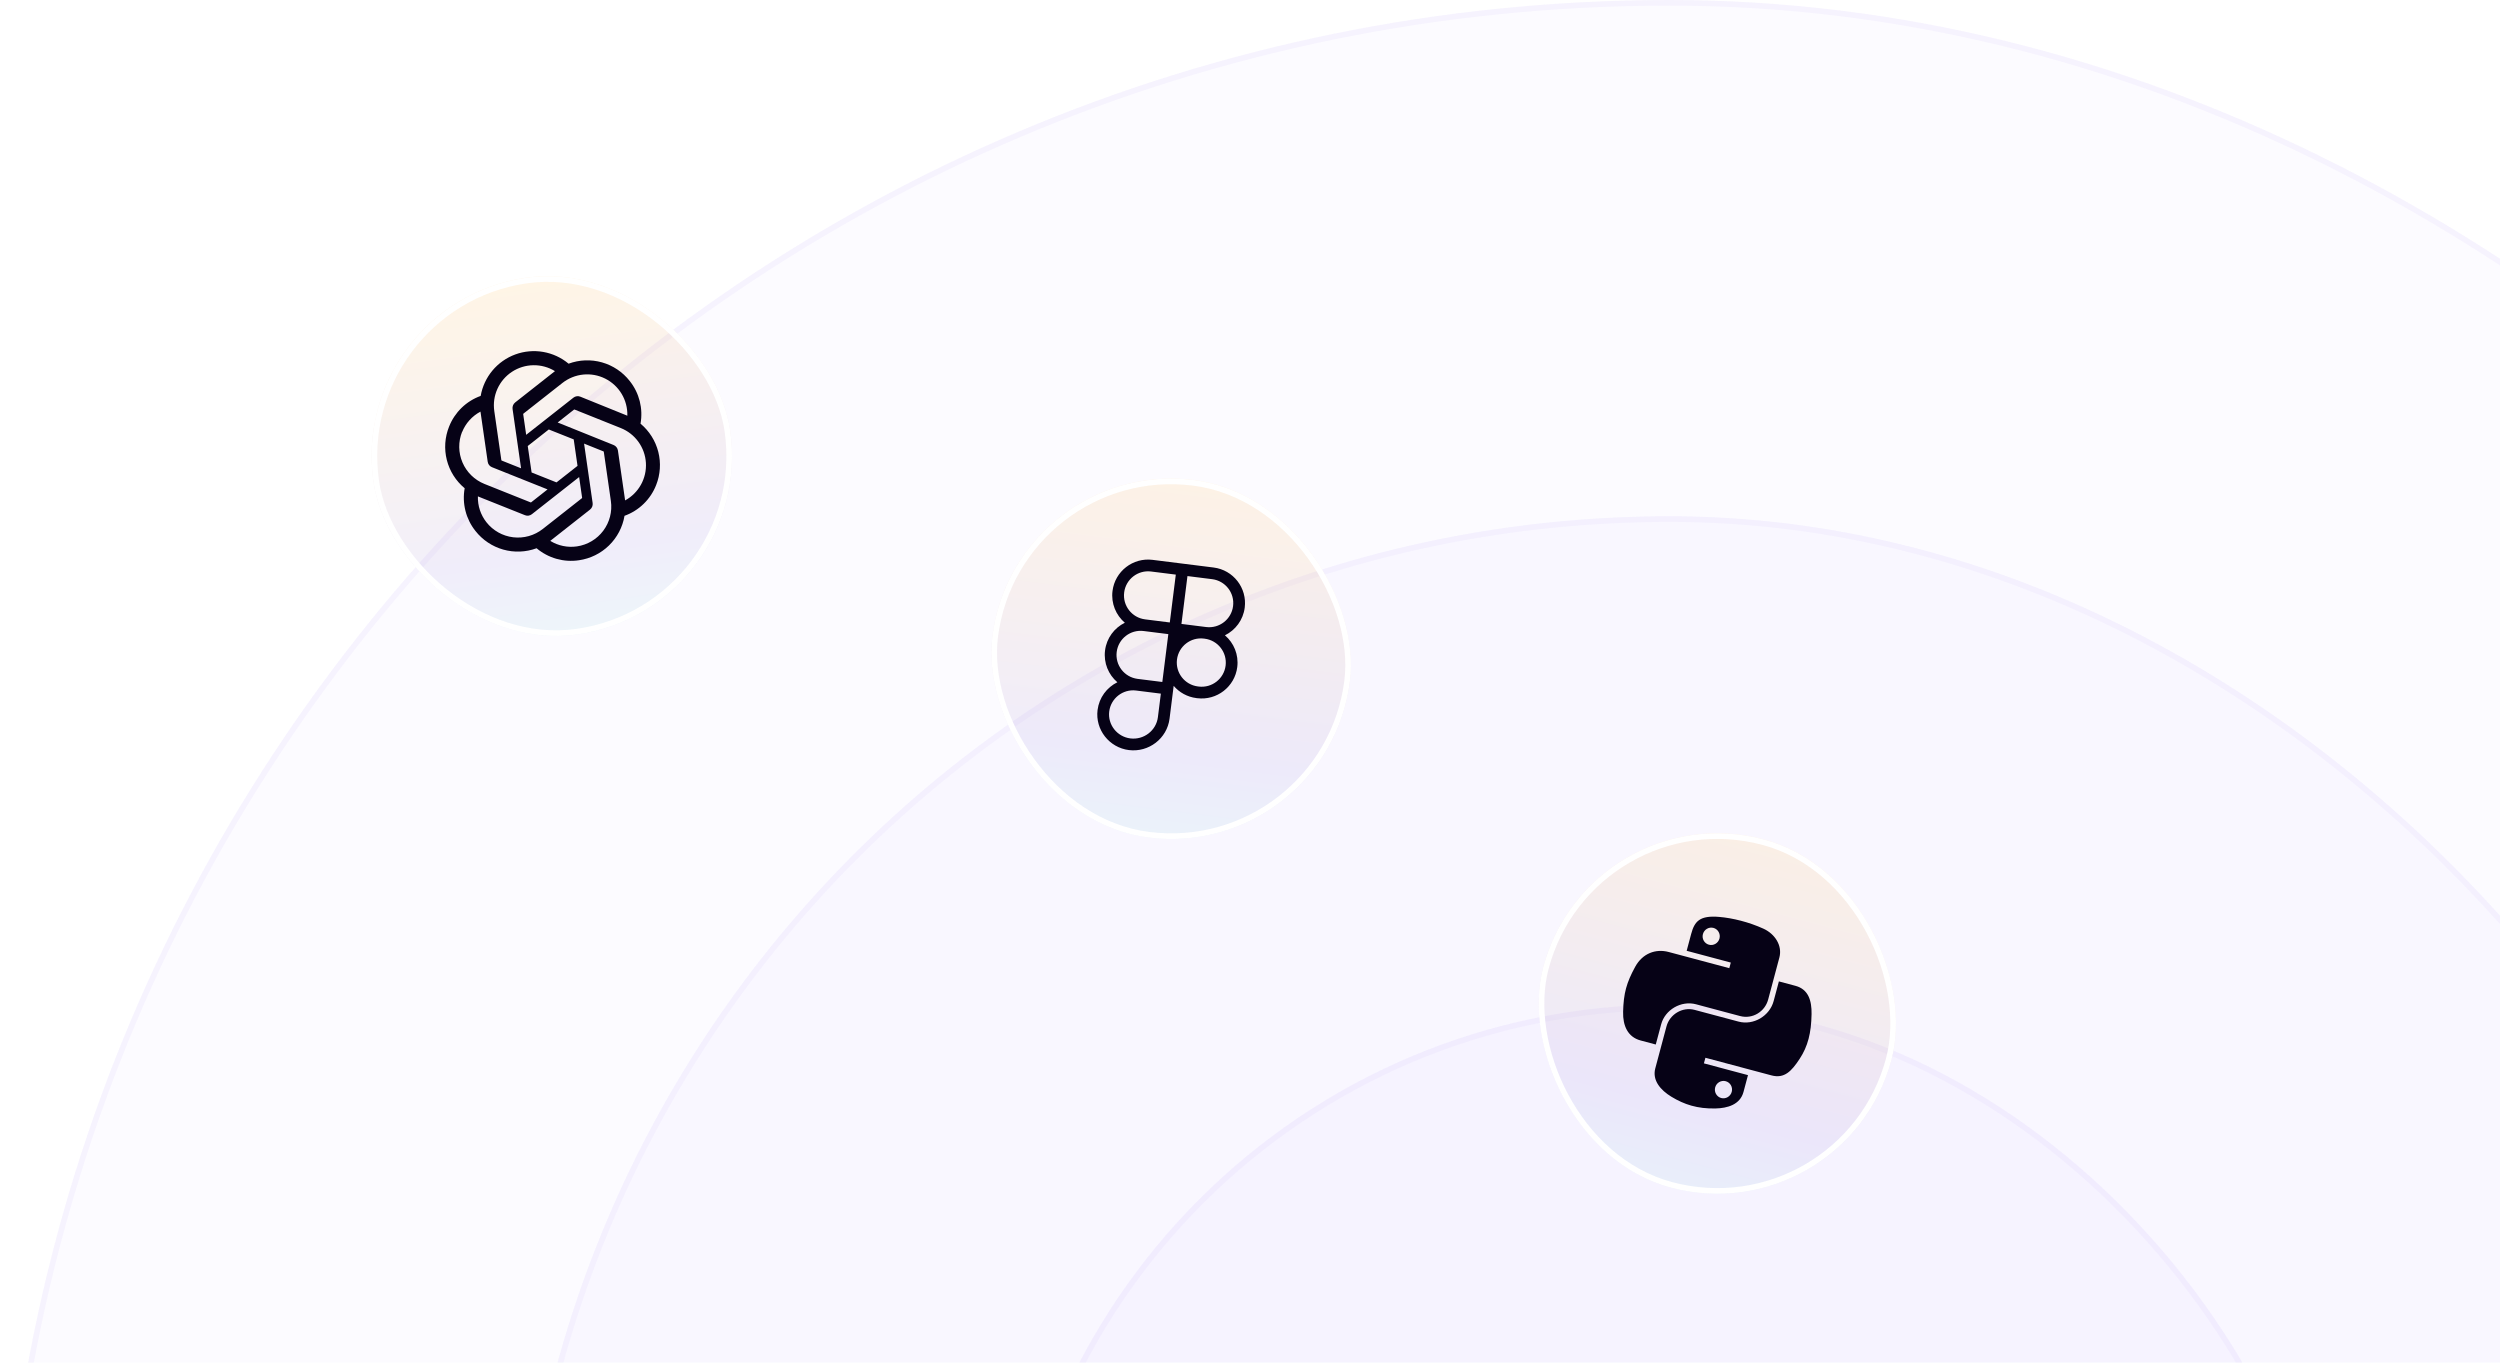 <?xml version="1.0" encoding="UTF-8"?><svg width="444" height="242" viewBox="0 0 444 242" fill="none" xmlns="http://www.w3.org/2000/svg">
<rect width="593" height="593" rx="296.5" fill="#C7B1F4" fill-opacity="0.05"/>
<rect x="0.5" y="0.5" width="592" height="592" rx="296" stroke="#C7B1F4" stroke-opacity="0.1"/>
<rect x="91.691" y="91.69" width="409.618" height="409.618" rx="204.809" fill="#C7B1F4" fill-opacity="0.05"/>
<rect x="92.191" y="92.19" width="408.618" height="408.618" rx="204.309" stroke="#C7B1F4" stroke-opacity="0.1"/>
<rect x="178.398" y="178.398" width="236.203" height="236.203" rx="118.102" fill="#C7B1F4" fill-opacity="0.05"/>
<rect x="178.898" y="178.898" width="235.203" height="235.203" rx="117.602" stroke="#C7B1F4" stroke-opacity="0.1"/>
<g filter="url(#filter0_b_24_149)">
<rect x="61.764" y="53.892" width="64" height="64" rx="32" transform="rotate(-8.2 61.764 53.892)" fill="url(#paint0_linear_24_149)" fill-opacity="0.2"/>
<rect x="62.33" y="54.315" width="63" height="63" rx="31.5" transform="rotate(-8.2 62.33 54.315)" stroke="white"/>
<g clip-path="url(#clip0_24_149)">
<path d="M113.756 75.244C113.994 73.917 113.946 72.555 113.616 71.248C113.285 69.941 112.679 68.719 111.839 67.665C110.588 66.069 108.863 64.911 106.912 64.358C104.961 63.806 102.884 63.887 100.982 64.59C99.689 63.511 98.134 62.791 96.473 62.502C94.813 62.214 93.106 62.367 91.524 62.947C89.942 63.527 88.541 64.513 87.46 65.806C86.38 67.099 85.659 68.654 85.369 70.314C84.1 70.771 82.944 71.493 81.976 72.432C81.009 73.372 80.253 74.507 79.759 75.762C78.999 77.645 78.857 79.721 79.355 81.69C79.852 83.659 80.963 85.419 82.526 86.715C82.286 88.042 82.333 89.404 82.662 90.712C82.991 92.019 83.596 93.241 84.436 94.296C85.688 95.892 87.415 97.05 89.367 97.603C91.32 98.155 93.397 98.073 95.3 97.369C96.33 98.239 97.533 98.879 98.83 99.247C100.126 99.615 101.487 99.702 102.82 99.502C104.832 99.214 106.7 98.294 108.155 96.875C109.61 95.456 110.577 93.612 110.915 91.608C112.184 91.151 113.34 90.428 114.308 89.489C115.275 88.549 116.031 87.415 116.525 86.16C117.274 84.281 117.409 82.213 116.912 80.253C116.415 78.292 115.31 76.539 113.756 75.245L113.756 75.244ZM102.465 97.04C100.818 97.281 99.139 96.933 97.722 96.059L97.926 95.901L104.792 90.499C104.962 90.363 105.095 90.185 105.176 89.982C105.256 89.779 105.283 89.559 105.253 89.343L103.732 78.785L107.161 80.16C107.178 80.166 107.193 80.176 107.206 80.188C107.218 80.201 107.227 80.216 107.233 80.233L108.493 88.982C108.758 90.85 108.273 92.746 107.143 94.256C106.013 95.766 104.331 96.767 102.465 97.04ZM86.394 92.757C85.362 91.45 84.824 89.82 84.875 88.155L85.117 88.257L93.236 91.499C93.437 91.581 93.656 91.608 93.871 91.577C94.086 91.546 94.289 91.458 94.459 91.323L102.855 84.724L103.381 88.379C103.383 88.398 103.381 88.418 103.374 88.436C103.368 88.454 103.357 88.47 103.343 88.483L96.389 93.951C94.905 95.116 93.018 95.645 91.144 95.421C89.27 95.198 87.562 94.24 86.394 92.757ZM82.071 76.73C82.696 75.174 83.851 73.89 85.332 73.104L86.615 82.001C86.643 82.217 86.728 82.421 86.862 82.592C86.996 82.763 87.173 82.895 87.375 82.974L97.245 86.918L94.343 89.205C94.327 89.216 94.309 89.224 94.289 89.227C94.27 89.23 94.25 89.228 94.232 89.221L86.033 85.945C84.282 85.241 82.882 83.873 82.138 82.138C81.395 80.404 81.368 78.447 82.066 76.693L82.071 76.73ZM108.95 79.025L99.044 75.034L101.939 72.754C101.955 72.743 101.974 72.735 101.993 72.733C102.012 72.73 102.032 72.732 102.051 72.738L110.251 76.022C111.504 76.523 112.59 77.37 113.38 78.465C114.17 79.559 114.632 80.856 114.713 82.204C114.794 83.552 114.49 84.895 113.836 86.076C113.182 87.257 112.206 88.228 111.021 88.875L109.739 79.978C109.701 79.764 109.609 79.564 109.471 79.397C109.332 79.23 109.153 79.102 108.95 79.025L108.95 79.025ZM111.419 73.833L111.177 73.732L103.068 70.45C102.866 70.368 102.645 70.341 102.428 70.372C102.212 70.403 102.008 70.491 101.837 70.628L93.449 77.225L92.922 73.57C92.918 73.551 92.918 73.532 92.924 73.514C92.929 73.496 92.939 73.48 92.953 73.467L99.893 68.009C100.957 67.174 102.237 66.658 103.583 66.523C104.929 66.388 106.286 66.639 107.494 67.247C108.703 67.855 109.713 68.794 110.407 69.955C111.102 71.116 111.451 72.451 111.415 73.803L111.419 73.833ZM92.542 83.168L89.113 81.8C89.096 81.793 89.081 81.782 89.068 81.768C89.056 81.754 89.046 81.737 89.041 81.72L87.784 72.993C87.592 71.654 87.786 70.289 88.343 69.056C88.899 67.823 89.795 66.774 90.925 66.032C92.056 65.29 93.375 64.884 94.727 64.864C96.079 64.843 97.41 65.208 98.562 65.915L98.358 66.073L91.493 71.475C91.322 71.611 91.19 71.789 91.109 71.992C91.028 72.195 91.001 72.415 91.031 72.631L92.542 83.168ZM93.728 79.213L97.467 76.275L101.891 78.036L102.568 82.737L98.836 85.674L94.413 83.912L93.728 79.213Z" fill="#060216"/>
</g>
</g>
<g filter="url(#filter1_b_24_149)">
<rect x="180.234" y="81.263" width="64" height="64" rx="32" transform="rotate(7.156 180.234 81.263)" fill="url(#paint1_linear_24_149)" fill-opacity="0.2"/>
<rect x="180.668" y="81.822" width="63" height="63" rx="31.5" transform="rotate(7.156 180.668 81.822)" stroke="white"/>
<g clip-path="url(#clip1_24_149)">
<path d="M197.582 104.956C198.02 101.466 201.204 98.992 204.695 99.43L215.539 100.791C219.029 101.229 221.503 104.414 221.065 107.904C220.788 110.114 219.409 111.917 217.549 112.831C219.125 114.176 220.016 116.264 219.738 118.474C219.3 121.964 216.115 124.438 212.625 124L212.488 123.983C210.852 123.778 209.439 122.969 208.444 121.807L207.713 127.63C207.269 131.167 204.008 133.654 200.488 133.213C197.007 132.775 194.488 129.594 194.928 126.095C195.205 123.885 196.584 122.082 198.444 121.169C196.867 119.823 195.977 117.736 196.255 115.526C196.532 113.316 197.911 111.513 199.771 110.599C198.194 109.254 197.304 107.166 197.582 104.956ZM207.495 112.62L203.108 112.069C200.761 111.775 198.619 113.439 198.325 115.786C198.031 118.124 199.681 120.258 202.014 120.565C202.023 120.566 202.032 120.568 202.041 120.569L206.428 121.119L207.495 112.62ZM209.032 117.13C208.737 119.477 210.401 121.618 212.748 121.913L212.885 121.93C215.232 122.225 217.374 120.561 217.668 118.214C217.963 115.867 216.299 113.725 213.952 113.431L213.815 113.414C211.468 113.119 209.326 114.783 209.032 117.13ZM201.781 122.639C201.772 122.638 201.763 122.637 201.754 122.635C199.418 122.357 197.291 124.017 196.998 126.355C196.704 128.693 198.392 130.847 200.748 131.142C203.142 131.443 205.345 129.747 205.643 127.371L206.168 123.19L201.781 122.639ZM204.435 101.5C202.088 101.205 199.946 102.869 199.652 105.216C199.357 107.563 201.021 109.704 203.368 109.999L207.755 110.55L208.822 102.051L204.435 101.5ZM209.825 110.81L214.212 111.361C216.559 111.655 218.7 109.991 218.995 107.644C219.29 105.297 217.626 103.156 215.279 102.861L210.892 102.31L209.825 110.81Z" fill="#060216"/>
</g>
</g>
<g filter="url(#filter2_b_24_149)">
<rect x="282.334" y="140.831" width="64" height="64" rx="32" transform="rotate(14.944 282.334 140.831)" fill="url(#paint2_linear_24_149)" fill-opacity="0.2"/>
<rect x="282.688" y="141.443" width="63" height="63" rx="31.5" transform="rotate(14.944 282.688 141.443)" stroke="white"/>
<path d="M309.187 163.524C307.846 163.173 306.536 162.946 305.357 162.845C301.883 162.545 300.954 163.611 300.35 165.873L299.553 168.861L307.389 170.952L307.124 171.948L299.287 169.856L296.346 169.071C294.069 168.463 291.707 169.3 290.39 171.737C288.874 174.529 288.344 176.386 288.264 179.702C288.202 182.171 289.092 184.179 291.369 184.787L294.064 185.506L295.02 181.925C295.71 179.338 298.558 177.653 301.216 178.362L309.044 180.451C311.223 181.033 313.442 179.703 314.026 177.516L316.018 170.054C316.585 167.93 315.218 165.857 313.185 164.933C311.899 164.349 310.529 163.874 309.187 163.523L309.187 163.524ZM304.308 164.795C305.117 165.012 305.599 165.86 305.378 166.686C305.159 167.509 304.32 167.999 303.51 167.782C302.698 167.566 302.217 166.724 302.437 165.901C302.658 165.075 303.495 164.579 304.308 164.795Z" fill="#060216"/>
<path d="M315.931 174.296L315.002 177.778C314.282 180.476 311.388 182.136 308.78 181.44L300.952 179.351C298.807 178.778 296.542 180.14 295.969 182.286L293.977 189.748C293.41 191.872 294.924 193.615 296.835 194.776C299.121 196.168 301.466 196.935 304.663 196.865C306.788 196.821 309.042 196.19 309.645 193.93L310.442 190.943L302.614 188.853L302.88 187.858L310.708 189.947L314.628 190.993C316.906 191.601 318.18 190.239 319.608 188.067C321.081 185.83 321.677 183.459 321.734 180.102C321.776 177.684 321.156 175.692 318.874 175.083L315.934 174.298L315.931 174.296ZM306.484 192.022C307.297 192.239 307.777 193.08 307.558 193.903C307.337 194.73 306.5 195.226 305.687 195.009C304.878 194.793 304.396 193.945 304.616 193.118C304.836 192.295 305.675 191.806 306.484 192.022Z" fill="#060216"/>
</g>
<defs>
<filter id="filter0_b_24_149" x="57.764" y="40.763" width="80.475" height="80.474" filterUnits="userSpaceOnUse" color-interpolation-filters="sRGB">
<feFlood flood-opacity="0" result="BackgroundImageFix"/>
<feGaussianBlur in="BackgroundImageFix" stdDeviation="2"/>
<feComposite in2="SourceAlpha" operator="in" result="effect1_backgroundBlur_24_149"/>
<feBlend mode="normal" in="SourceGraphic" in2="effect1_backgroundBlur_24_149" result="shape"/>
</filter>
<filter id="filter1_b_24_149" x="168.262" y="77.263" width="79.475" height="79.474" filterUnits="userSpaceOnUse" color-interpolation-filters="sRGB">
<feFlood flood-opacity="0" result="BackgroundImageFix"/>
<feGaussianBlur in="BackgroundImageFix" stdDeviation="2"/>
<feComposite in2="SourceAlpha" operator="in" result="effect1_backgroundBlur_24_149"/>
<feBlend mode="normal" in="SourceGraphic" in2="effect1_backgroundBlur_24_149" result="shape"/>
</filter>
<filter id="filter2_b_24_149" x="261.83" y="136.831" width="86.34" height="86.339" filterUnits="userSpaceOnUse" color-interpolation-filters="sRGB">
<feFlood flood-opacity="0" result="BackgroundImageFix"/>
<feGaussianBlur in="BackgroundImageFix" stdDeviation="2"/>
<feComposite in2="SourceAlpha" operator="in" result="effect1_backgroundBlur_24_149"/>
<feBlend mode="normal" in="SourceGraphic" in2="effect1_backgroundBlur_24_149" result="shape"/>
</filter>
<linearGradient id="paint0_linear_24_149" x1="93.764" y1="53.892" x2="93.764" y2="117.892" gradientUnits="userSpaceOnUse">
<stop stop-color="#FFCC80"/>
<stop offset="0.76" stop-color="#BFB2E4"/>
<stop offset="1" stop-color="#B2DEE4"/>
</linearGradient>
<linearGradient id="paint1_linear_24_149" x1="212.234" y1="81.263" x2="212.234" y2="145.263" gradientUnits="userSpaceOnUse">
<stop stop-color="#FFCC80"/>
<stop offset="0.76" stop-color="#BFB2E4"/>
<stop offset="1" stop-color="#B2DEE4"/>
</linearGradient>
<linearGradient id="paint2_linear_24_149" x1="314.334" y1="140.831" x2="314.334" y2="204.831" gradientUnits="userSpaceOnUse">
<stop stop-color="#FFCC80"/>
<stop offset="0.76" stop-color="#BFB2E4"/>
<stop offset="1" stop-color="#B2DEE4"/>
</linearGradient>
<clipPath id="clip0_24_149">
<rect width="38.791" height="38" fill="white" transform="translate(76.094 64.961) rotate(-8.2)"/>
</clipPath>
<clipPath id="clip1_24_149">
<rect width="25.533" height="34.044" fill="white" transform="translate(197.453 98.52) rotate(7.156)"/>
</clipPath>
</defs>
</svg>
